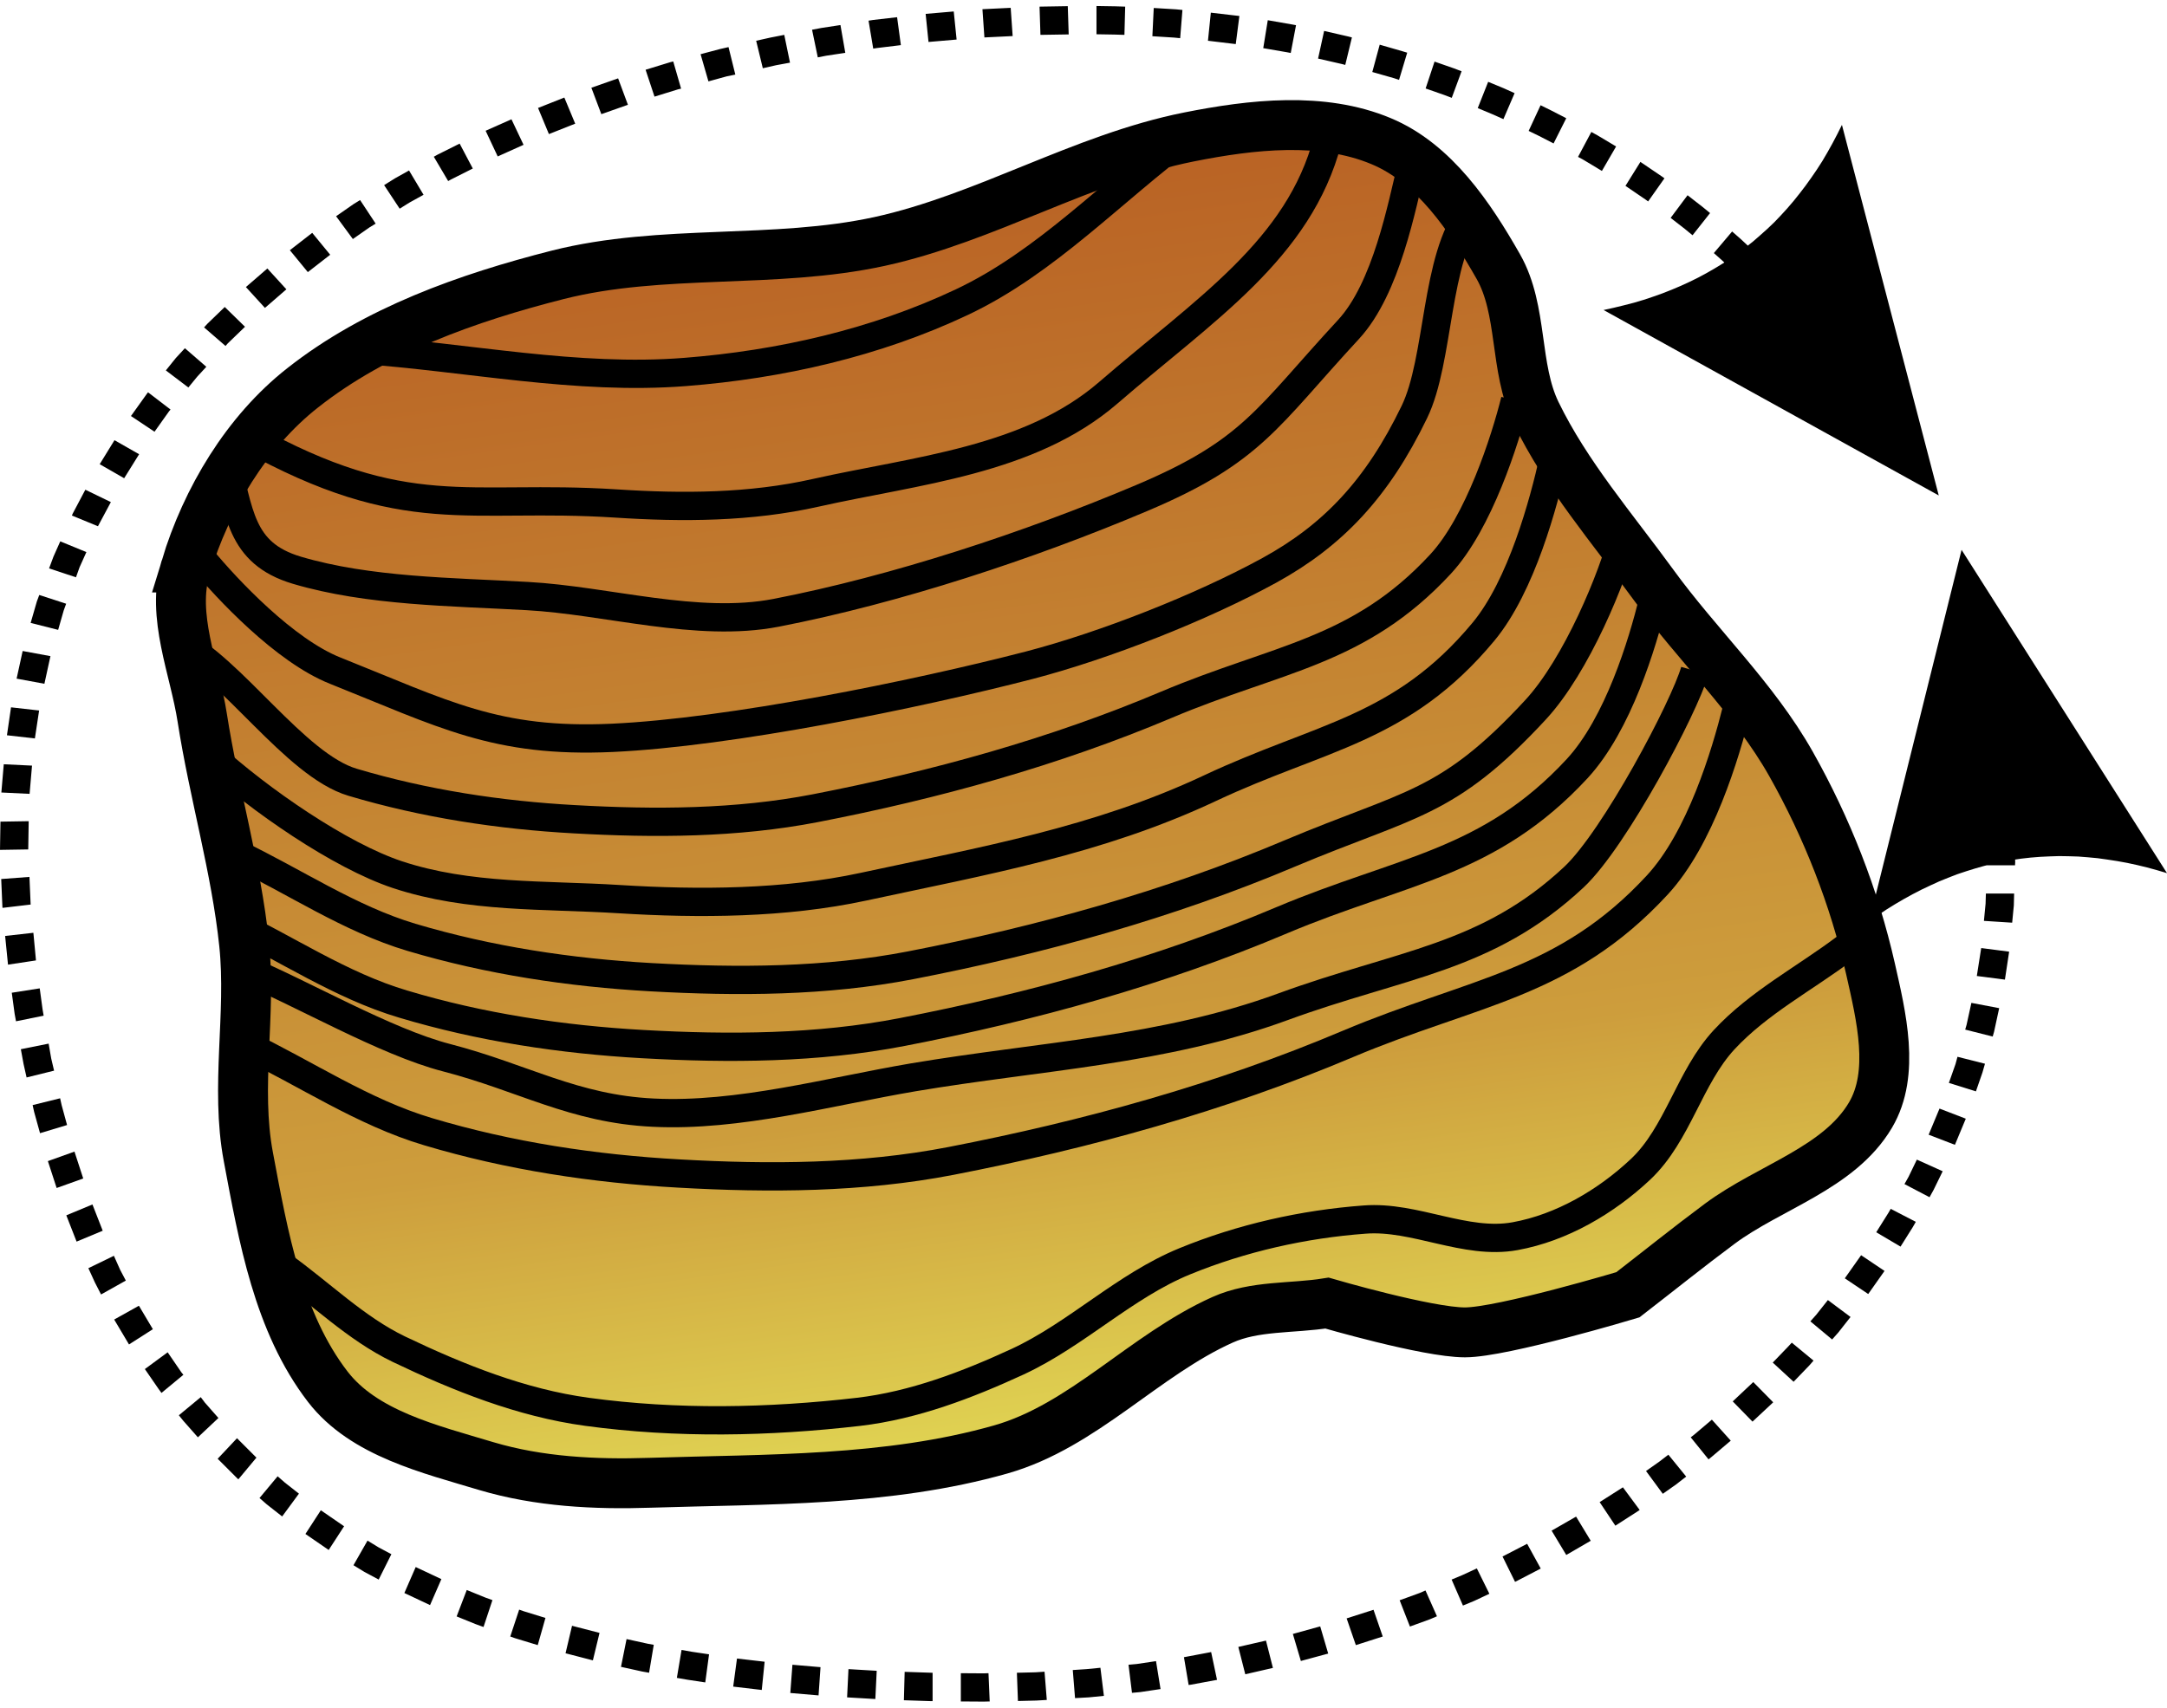 <?xml version="1.0" encoding="UTF-8"?>
<!DOCTYPE svg PUBLIC "-//W3C//DTD SVG 1.1//EN" "http://www.w3.org/Graphics/SVG/1.1/DTD/svg11.dtd">
<!-- Creator: CorelDRAW X7 -->
<svg xmlns="http://www.w3.org/2000/svg" xml:space="preserve" width="85px" height="67px" version="1.1" style="shape-rendering:geometricPrecision; text-rendering:geometricPrecision; image-rendering:optimizeQuality; fill-rule:evenodd; clip-rule:evenodd"
viewBox="0 0 14346 11228"
 xmlns:xlink="http://www.w3.org/1999/xlink">
 <defs>
  <style type="text/css">
   <![CDATA[
    .str0 {stroke:black;stroke-width:330.369}
    .str1 {stroke:black;stroke-width:187.284}
    .fil1 {fill:none}
    .fil2 {fill:black;fill-rule:nonzero}
    .fil0 {fill:url(#id0)}
   ]]>
  </style>
  <linearGradient id="id0" gradientUnits="userSpaceOnUse" x1="6206.13" y1="807.194" x2="7465.7" y2="9763.12">
   <stop offset="0" style="stop-opacity:1; stop-color:#B85F23"/>
   <stop offset="0.71" style="stop-opacity:1; stop-color:#CD9D3C"/>
   <stop offset="1" style="stop-opacity:1; stop-color:#E3DC56"/>
  </linearGradient>
 </defs>
 <g id="Layer_x0020_1">
  <g id="_698856192">
   <g>
    <path class="fil0 str0" d="M1229 3718c137,-453 403,-898 775,-1190 483,-381 1091,-596 1688,-748 692,-175 1433,-69 2131,-221 704,-154 1342,-551 2048,-692 417,-83 882,-136 1273,28 350,146 588,501 775,830 165,290 104,669 250,969 200,412 505,764 775,1135 293,404 667,754 913,1190 238,422 419,883 526,1356 71,315 164,691 0,969 -208,352 -668,475 -997,719 -206,153 -406,314 -609,471 0,0 -830,249 -1079,249 -249,0 -913,-194 -913,-194 -231,37 -479,15 -692,111 -517,232 -922,703 -1467,858 -749,213 -1547,196 -2325,221 -362,12 -733,-7 -1080,-110 -375,-113 -812,-216 -1051,-526 -328,-426 -427,-995 -526,-1523 -87,-462 21,-943 -28,-1411 -53,-504 -199,-994 -277,-1495 -51,-330 -207,-676 -110,-996z"/>
    <path class="fil1 str1" d="M11497 4659c-74,295 -240,853 -526,1162 -611,661 -1218,702 -2048,1052 -842,356 -1732,601 -2629,775 -590,114 -1200,117 -1799,83 -561,-31 -1123,-116 -1661,-277 -431,-128 -812,-387 -1218,-581"/>
    <path class="fil1 str1" d="M12217 6237c-268,202 -575,362 -803,608 -231,250 -306,625 -553,858 -229,215 -522,387 -831,443 -329,60 -663,-136 -996,-110 -406,30 -814,122 -1190,276 -399,163 -717,484 -1107,665 -334,154 -687,289 -1052,332 -596,69 -1205,81 -1799,0 -434,-59 -851,-226 -1246,-415 -286,-138 -516,-369 -775,-554"/>
    <path class="fil1 str1" d="M11220 4402c-69,241 -530,1112 -799,1365 -576,540 -1147,574 -1928,860 -792,290 -1603,325 -2447,467 -554,94 -1157,262 -1721,234 -527,-25 -863,-233 -1369,-364 -406,-105 -958,-428 -1340,-586"/>
    <path class="fil1 str1" d="M10943 3939c-70,282 -229,815 -502,1111 -584,631 -1164,670 -1956,1004 -804,340 -1655,574 -2512,740 -563,109 -1146,112 -1718,80 -535,-30 -1073,-111 -1586,-265 -412,-122 -776,-370 -1164,-555"/>
    <path class="fil1 str1" d="M10750 3496c-71,282 -312,871 -586,1166 -584,631 -831,615 -1624,949 -804,340 -1655,575 -2511,741 -563,109 -1146,111 -1719,79 -535,-30 -1072,-111 -1586,-264 -412,-123 -775,-371 -1163,-556"/>
    <path class="fil1 str1" d="M10285 2998c-65,291 -212,841 -464,1145 -541,651 -1077,691 -1810,1036 -744,350 -1503,482 -2296,653 -520,112 -1087,115 -1617,82 -495,-31 -992,-5 -1467,-162 -381,-127 -911,-493 -1242,-794"/>
    <path class="fil1 str1" d="M10030 2611c-65,261 -240,811 -493,1084 -541,585 -1079,621 -1813,931 -745,315 -1533,532 -2327,686 -522,101 -1062,103 -1593,73 -496,-27 -994,-103 -1470,-245 -381,-113 -801,-758 -1161,-929"/>
    <path class="fil1 str1" d="M1336 3659c166,201 548,609 883,742 717,286 1063,480 1834,445 782,-36 2004,-285 2762,-481 498,-130 1137,-381 1588,-628 421,-231 715,-541 960,-1048 169,-347 136,-1024 378,-1324"/>
    <path class="fil1 str1" d="M9346 1058c-65,261 -166,811 -419,1084 -541,585 -635,806 -1369,1116 -745,315 -1626,606 -2420,760 -522,101 -1118,-82 -1648,-111 -496,-28 -1050,-30 -1525,-171 -382,-114 -377,-389 -477,-745"/>
    <path class="fil1 str1" d="M8789 889c-189,724 -815,1121 -1452,1672 -522,451 -1275,514 -1935,662 -434,98 -883,100 -1325,71 -980,-63 -1387,143 -2433,-438"/>
    <path class="fil1 str1" d="M2374 2275c721,50 1443,205 2163,148 627,-49 1261,-193 1830,-462 562,-265 998,-739 1497,-1109"/>
   </g>
   <g>
    <path class="fil2" d="M12986 3601l1360 2141 0 0 -67 -20 -66 -18 -66 -16 -65 -14 -66 -12 -65 -10 -64 -9 -64 -6 -64 -5 -64 -2 -63 -1 -63 2 -63 3 -63 5 -62 7 -61 9 -62 11 -61 13 -61 15 -60 17 -61 19 -60 20 -59 23 -59 24 -59 27 -59 28 -58 30 -58 32 -58 34 -58 36 -57 38 -56 40 612 -2461zm307 1329l-185 25 -3 -17 -3 -28 -4 -28 -4 -27 -4 -28 -4 -27 -5 -28 185 -30 5 29 4 28 4 29 4 28 4 29 4 28 2 17zm36 379l-187 13 -1 -22 -2 -28 -2 -28 -2 -28 -2 -28 -3 -28 -2 -22 186 -18 3 23 2 29 3 29 2 29 2 29 2 29 1 21zm12 359l-188 0 0 0 0 -28 0 -29 0 -28 -1 -29 -1 -28 0 -21 187 -5 1 21 0 30 1 29 0 30 0 29 1 29 0 0zm-1 22l-187 0 0 -22 188 0 -1 22zm-19 380l-187 -12 11 -114 2 -67 187 0 -2 79 -11 114zm-48 377l-186 -24 29 -185 185 24 -28 185zm-81 377l-182 -46 9 -31 32 -146 184 35 -34 157 -9 31zm-111 363l-179 -56 44 -125 13 -48 182 46 -17 59 -43 124zm-139 354l-174 -67 72 -173 174 67 -72 173zm-168 347l-166 -87 27 -48 55 -114 171 77 -60 123 -27 49zm-192 327l-161 -95 81 -129 15 -26 166 86 -20 35 -81 129zm-214 314l-155 -104 108 -153 155 104 -108 153zm-239 301l-144 -120 40 -45 76 -96 150 112 -82 104 -40 45zm-255 280l-138 -127 104 -108 22 -24 144 119 -28 32 -104 108zm-272 264l-131 -134 136 -128 132 134 -137 128zm-291 250l-118 -146 22 -17 118 -100 125 139 -125 106 -22 18zm-303 228l-111 -151 88 -62 60 -46 118 145 -67 52 -88 62zm-314 211l-104 -156 154 -98 0 0 111 150 -7 5 -154 99zm-325 194l-97 -161 162 -93 97 160 -162 94zm-339 178l-83 -168 16 -8 147 -76 90 164 -154 80 -16 8zm-345 157l-75 -172 74 -31 93 -43 83 168 -100 47 -75 31zm-351 139l-68 -174 132 -48 39 -17 76 171 -47 20 -132 48zm-358 123l-61 -177 178 -57 61 177 -178 57zm-364 105l-53 -179 181 -50 53 180 -181 49zm-368 88l-46 -181 183 -42 46 181 -183 42zm-375 71l-31 -184 16 -3 164 -31 39 184 -173 32 -15 2zm-375 52l-23 -186 55 -5 127 -19 30 185 -134 20 -55 5zm-377 35l-15 -186 91 -6 92 -9 23 186 -100 10 -91 5zm-378 19l-7 -187 123 -3 60 -4 15 187 -68 4 -123 3zm-227 4l0 -187 0 0 32 -1 8 187 -40 1 0 0zm-151 -1l0 -187 151 1 0 187 -151 -1zm-377 -8l5 -188 180 6 5 0 0 188 -9 0 -181 -6zm-376 -19l9 -187 187 11 -9 187 -187 -11zm-376 -29l14 -187 186 16 -13 187 -187 -16zm-378 -43l25 -185 2 0 181 21 -19 187 -187 -22 -2 -1zm-373 -57l31 -185 68 12 114 17 -25 186 -119 -18 -69 -12zm-370 -73l37 -184 141 31 39 7 -31 185 -45 -8 -141 -31zm-367 -90l43 -182 182 47 -44 182 -181 -47zm-366 -111l59 -178 31 11 143 44 -51 180 -151 -46 -31 -11zm-355 -133l67 -175 123 50 47 17 -59 178 -55 -20 -123 -50zm-346 -155l75 -172 170 80 -75 172 -170 -80zm-337 -184l93 -163 72 44 86 46 -84 168 -95 -51 -72 -44zm-318 -207l102 -157 154 106 -102 157 -154 -106zm-304 -238l120 -144 48 42 93 73 -111 151 -102 -80 -48 -42zm-277 -260l128 -136 130 130 -1 -2 -120 144 -7 -6 -130 -130zm-257 -288l145 -120 28 37 89 101 -136 128 -97 -110 -29 -36zm-225 -306l151 -111 91 133 13 16 -145 120 -19 -26 -91 -132zm-203 -328l163 -91 2 2 91 153 -158 101 -97 -163 -1 -2zm-171 -340l169 -82 42 94 37 70 -164 92 -41 -80 -43 -94zm-146 -350l173 -72 68 174 -173 72 -68 -174zm-122 -359l176 -63 58 178 -176 63 -58 -178zm-101 -371l182 -45 10 45 36 132 -179 54 -39 -141 -10 -45zm-78 -370l184 -37 17 98 19 81 -182 45 -20 -89 -18 -98zm-60 -374l185 -29 19 140 7 41 -183 37 -9 -49 -19 -140zm-44 -376l187 -21 16 170 1 13 -185 28 -2 -20 -17 -170zm-18 -191l187 -14 0 0 0 -3 -186 22 -1 -5 0 0zm-8 -186l187 -14 8 186 -187 14 -8 -186zm-5 -380l187 -3 -3 187 -187 3 3 -187zm22 -380l187 9 -16 187 -187 -9 16 -187zm48 -377l186 21 -28 185 -185 -21 27 -185zm77 -373l184 34 -40 183 -184 -34 40 -183zm110 -371l178 58 -16 44 -37 129 -182 -46 41 -142 16 -43zm139 -355l173 71 -45 100 -24 67 -178 -59 29 -78 45 -101zm166 -342l169 82 -84 157 -1 3 -173 -71 6 -14 83 -157zm193 -328l163 93 -99 159 -162 -93 98 -159zm222 -317l149 114 -10 12 -96 135 -156 -104 103 -144 10 -13zm244 -292l142 123 -60 65 -59 72 -149 -113 66 -82 60 -65zm264 -273l134 131 -114 110 -15 17 -142 -123 23 -25 114 -110zm282 -255l126 138 -142 123 -126 -138 142 -123zm297 -236l119 145 -148 115 -119 -145 148 -115zm317 -217l103 156 -41 25 -110 77 -111 -151 118 -82 41 -25zm324 -196l96 161 -94 52 -64 40 -103 -156 72 -45 93 -52zm335 -178l87 165 -145 73 -18 10 -95 -161 25 -14 146 -73zm343 -161l80 169 -171 77 -80 -170 171 -76zm350 -144l72 173 -174 69 -72 -173 174 -69zm356 -127l65 175 -176 62 -66 -175 177 -62zm365 -112l52 180 -21 5 -155 48 -59 -178 163 -50 20 -5zm366 -95l45 182 -58 12 -120 33 -52 -180 128 -34 57 -13zm369 -81l38 184 -92 17 -88 20 -44 -182 94 -21 92 -18zm372 -65l32 184 -126 19 -56 11 -38 -183 63 -12 125 -19zm375 -52l25 185 -157 19 -26 4 -31 -185 32 -5 157 -18zm375 -38l19 186 -186 16 -19 -186 186 -16zm377 -24l13 187 -187 9 -13 -187 187 -9zm378 -11l6 187 -187 3 -6 -187 187 -3zm380 3l-5 187 -65 -2 -120 -2 0 -187 125 2 65 2zm379 22l-15 187 -40 -4 -144 -9 9 -187 149 9 41 4zm377 40l-24 186 -26 -3 -158 -19 19 -186 163 19 26 3zm375 61l-35 184 -20 -4 -162 -28 30 -185 166 29 21 4zm370 81l-44 182 -23 -6 -157 -36 40 -183 161 37 23 6zm366 101l-54 180 -33 -11 -144 -41 49 -181 149 43 33 10zm360 123l-65 176 -50 -19 -123 -43 59 -178 129 45 50 19zm351 145l-74 172 -72 -32 -98 -41 69 -174 104 43 71 32zm342 166l-84 167 -97 -50 -68 -33 79 -170 73 36 97 50zm330 187l-94 162 -123 -74 -35 -19 88 -165 40 22 124 74zm320 211l-108 153 -15 -11 -135 -92 0 0 99 -159 4 3 140 95 15 11zm302 230l-116 147 -51 -42 -94 -73 112 -150 99 77 50 41zm287 250l-125 139 -84 -77 -53 -47 121 -143 57 50 84 78zm270 271l-137 127 -4 -4 -109 -114 -13 -13 129 -135 17 17 113 117 4 5zm249 287l-145 120 -38 -48 -80 -94 141 -124 84 99 38 47zm708 1062l-2219 -1228 68 -15 66 -16 66 -17 64 -19 63 -21 62 -22 61 -24 59 -25 59 -27 57 -28 56 -30 54 -31 54 -33 52 -34 51 -36 50 -38 49 -39 47 -41 47 -42 45 -43 44 -46 42 -46 42 -49 40 -50 39 -51 38 -53 37 -54 36 -56 34 -58 33 -59 32 -61 31 -62 0 0 641 2454z"/>
   </g>
  </g>
 </g>
</svg>
